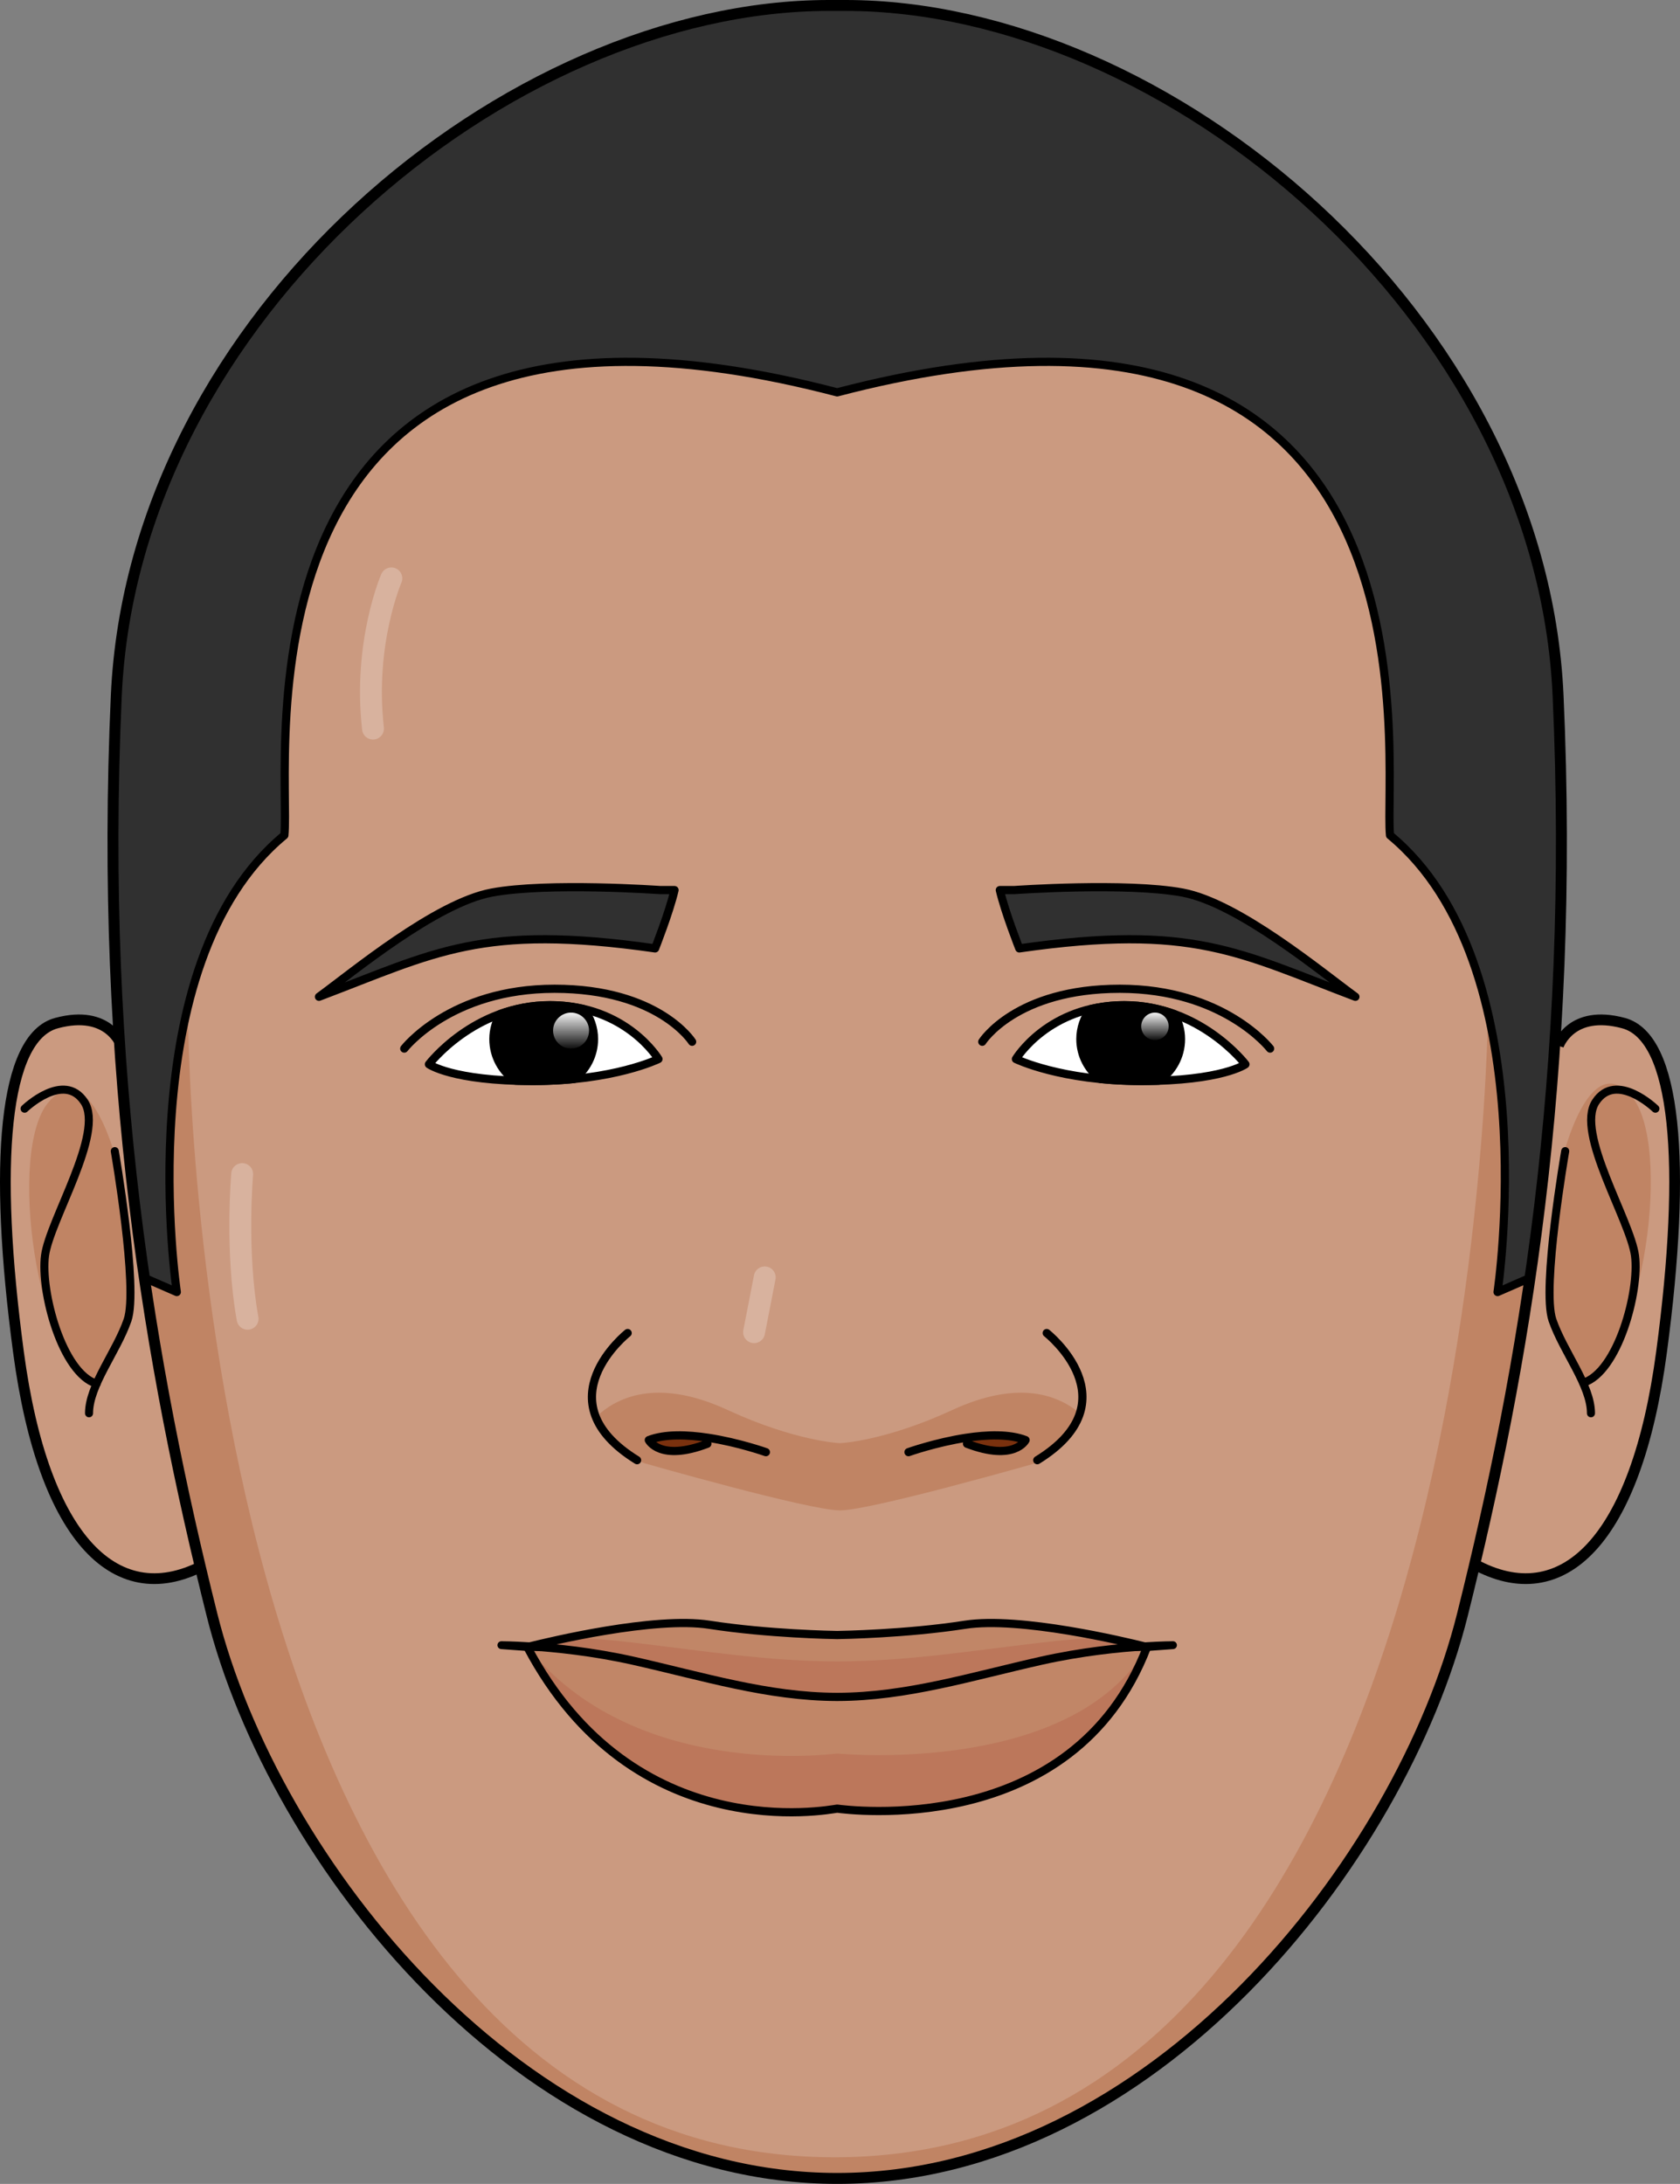 <?xml version="1.0" encoding="utf-8"?>
<!-- Generator: Adobe Illustrator 16.0.0, SVG Export Plug-In . SVG Version: 6.00 Build 0)  -->
<!DOCTYPE svg PUBLIC "-//W3C//DTD SVG 1.1//EN" "http://www.w3.org/Graphics/SVG/1.1/DTD/svg11.dtd">
<svg version="1.1" id="Layer_1" xmlns="http://www.w3.org/2000/svg" xmlns:xlink="http://www.w3.org/1999/xlink" x="0px" y="0px"
	 width="385.114px" height="500.623px" viewBox="0 0 385.114 500.623" enable-background="new 0 0 385.114 500.623"
	 xml:space="preserve">
<rect x="0" y="0" width="385.114" height="500.623" fill="#808080" stroke="none"/>
<g>
	<path fill="#CB9A80" d="M27.877,239.728c0,0-2.86-8.453-14.939-5.192c-12.085,3.262-14.503,32.15-8.701,75.481
		c5.798,43.331,22.769,59.628,43.046,48.451"/>
	<path fill="#C08464" d="M26.883,266.753c0,0-6.092-25.228-15.703-14.162c-9.612,11.065-2.791,59.492,10.988,65.771
		c5.233-10.284,8.779-17.308,7.457-29.231C28.302,277.208,26.883,266.753,26.883,266.753z"/>
	<path fill="none" stroke="#000000" stroke-width="2.461" stroke-miterlimit="10" d="M27.877,239.728c0,0-2.854-8.453-14.939-5.192
		c-12.079,3.262-14.499,32.15-8.695,75.481c5.796,43.331,22.768,59.628,43.044,48.451"/>
	
		<path fill="none" stroke="#000000" stroke-width="1.846" stroke-linecap="round" stroke-linejoin="round" stroke-miterlimit="10" d="
		M5.638,254.152c0,0,9.003-8.686,13.689-1.563c4.686,7.121-7.927,27.096-9.009,35.258c-1.078,8.166,3.897,26.925,11.825,29.355"/>
	
		<path fill="none" stroke="#000000" stroke-width="1.846" stroke-linecap="round" stroke-linejoin="round" stroke-miterlimit="10" d="
		M26.315,263.878c0,0,5.443,31.438,2.923,38.734c-2.522,7.295-8.829,14.938-8.829,21.363"/>
	<path fill="#CB9A80" d="M357.231,239.728c0,0,2.855-8.453,14.939-5.192c12.086,3.262,14.499,32.15,8.701,75.481
		c-5.802,43.331-22.774,59.628-43.045,48.451"/>
	<path fill="#C08464" d="M358.23,265.367c0,0,6.093-25.228,15.704-14.162c9.611,11.067,2.787,59.493-10.992,65.77
		c-5.234-10.283-8.775-17.308-7.453-29.23C356.811,275.823,358.23,265.367,358.23,265.367z"/>
	<path fill="none" stroke="#000000" stroke-width="2.461" stroke-miterlimit="10" d="M357.237,239.728
		c0,0,2.854-8.453,14.939-5.192c12.08,3.262,14.498,32.15,8.695,75.481c-5.797,43.331-22.769,59.628-43.045,48.451"/>
	
		<path fill="none" stroke="#000000" stroke-width="1.846" stroke-linecap="round" stroke-linejoin="round" stroke-miterlimit="10" d="
		M379.477,254.152c0,0-9.005-8.686-13.689-1.563c-4.688,7.121,7.927,27.096,9.009,35.258c1.077,8.166-3.927,26.697-11.854,29.129"/>
	
		<path fill="none" stroke="#000000" stroke-width="1.846" stroke-linecap="round" stroke-linejoin="round" stroke-miterlimit="10" d="
		M358.799,263.878c0,0-5.445,31.438-2.923,38.734c2.521,7.295,8.828,14.938,8.828,21.363"/>
	<path fill="#CB9A80" d="M192.554,499.583c72.056,0,129.228-72.837,143.325-129.229c14.097-56.391,25.847-123.744,21.932-210.68
		C353.893,72.739,268.042,1.468,194.433,1.468h-3.757c-73.608,0-159.46,71.271-163.377,158.207
		c-3.915,86.936,7.835,154.289,21.931,210.68C63.328,426.746,120.499,499.583,192.554,499.583z"/>
	<path fill="#C08464" d="M247.54,323.976c-4.769-3.996-13.779-7.896-29.282-0.734c-15.497,7.162-25.704,7.588-25.704,7.588
		s-10.196-0.426-25.702-7.588c-15.501-7.162-24.511-3.262-29.282,0.734c-1.404,6.854,10.168,11.453,10.168,11.453
		s37.722,10.803,44.819,10.803c7.096,0,44.817-10.803,44.817-10.803S244.232,332.62,247.54,323.976z"/>
	<path fill="#C08464" d="M335.165,368.146c10.1-40.4,18.96-86.48,21.754-141.307l-15.784,2.825c0,0-0.424,264.855-149.851,264.855
		c-149.428,0-148.23-264.876-148.23-264.876H26.905c2.947,53.599,11.686,98.79,21.613,138.503
		c14.098,56.391,71.269,131.224,143.323,131.224C263.897,499.369,321.069,424.536,335.165,368.146z"/>
	<path fill="#303030" d="M150.17,217.405c0,0,3.257-8.226,4.457-13.367h-3.257c0,0-25.795-1.826-38.649,0.573
		c-12.854,2.399-32.062,18.404-39.602,23.887C99.854,218.384,110.277,211.703,150.17,217.405z"/>
	<path fill="#303030" d="M233.655,217.405c0,0-3.261-8.226-4.461-13.367h3.262c0,0,25.791-1.826,38.643,0.573
		c12.859,2.399,32.063,18.404,39.604,23.887C283.968,218.384,273.543,211.703,233.655,217.405z"/>
	<path fill="#FFFFFF" d="M98.326,243.971c0,0,10.281-13.541,27.763-13.541c17.48,0,24.85,12.341,24.85,12.341
		s-10.283,5.033-28.791,5.033C103.638,247.804,98.326,243.971,98.326,243.971z"/>
	<path fill="#FFFFFF" d="M285.495,243.971c0,0-10.283-13.541-27.763-13.541c-17.48,0-24.85,12.341-24.85,12.341
		s10.282,5.033,28.791,5.033S285.495,243.971,285.495,243.971z"/>
	<path fill="#C18667" d="M123.905,377.565c0,0-3.672-0.25-3.017,0c24.396,46.145,69.057,37.279,71.024,37.037
		c1.969,0.242,54.008,7.291,71.023-37.037c0.651-0.25-3.021,0-3.021,0"/>
	<path fill="#BC775B" d="M262.937,377.528c-17.016,29.26-69.055,24.607-71.023,24.447c-1.968,0.16-46.629,6.012-71.024-24.447
		c-0.062-0.018-0.054-0.026-0.044-0.037c-0.047,0.018-0.041,0.041,0.044,0.074c24.396,46.145,69.057,37.279,71.024,37.037
		c1.969,0.242,54.008,7.291,71.023-37.037c0.087-0.033,0.091-0.057,0.045-0.074C262.988,377.502,262.999,377.511,262.937,377.528z"
		/>
	<path fill="#C18667" d="M221.195,372.454c-13.374,2.086-28.308,2.338-29.282,2.352c-0.975-0.014-15.909-0.266-29.281-2.352
		c-12.574-1.965-36.787,3.867-41.077,4.939c5.685,0.367,14.4,1.238,23.705,3.33c15.917,3.582,30.754,8.229,46.561,8.266v0.008
		c0.029,0,0.058-0.004,0.093-0.004c0.03,0,0.063,0.004,0.094,0.004v-0.008c15.805-0.037,30.637-4.684,46.561-8.266
		c9.298-2.092,18.02-2.963,23.703-3.33C257.981,376.321,233.764,370.489,221.195,372.454z"/>
	<path fill="#BC775B" d="M238.567,376.556c-15.924,1.861-30.756,4.275-46.561,4.295v0.004c-0.03,0-0.063-0.001-0.094-0.001
		c-0.035,0-0.063,0.001-0.093,0.001v-0.004c-15.807-0.02-30.644-2.434-46.561-4.295c-5.101-0.594-10.005-0.994-14.351-1.271
		c-4.484,0.918-7.966,1.763-9.354,2.108c5.685,0.367,14.4,1.238,23.705,3.33c15.917,3.582,30.754,8.229,46.561,8.266v0.008
		c0.029,0,0.058-0.004,0.093-0.004c0.03,0,0.063,0.004,0.094,0.004v-0.008c15.805-0.037,30.637-4.684,46.561-8.266
		c9.298-2.092,18.02-2.963,23.703-3.33c-1.387-0.346-4.871-1.191-9.357-2.108C248.569,375.56,243.667,375.962,238.567,376.556z"/>
	<path fill="#303030" d="M357.169,159.46C353.251,72.525,267.4,1.253,193.791,1.253h-3.755
		c-73.611,0-159.462,71.271-163.378,158.207c-2.277,50.567,0.764,94.474,6.466,133.487l7.405,3.231
		c0,0-11.281-75.035,24.654-104.703c1.67-16.295-15.628-138.722,126.729-101.534c142.356-37.188,125.061,85.239,126.729,101.534
		c35.935,29.667,24.653,104.703,24.653,104.703l7.407-3.231C356.404,253.935,359.446,210.028,357.169,159.46z"/>
	
		<path fill="none" stroke="#000000" stroke-width="1.88" stroke-linecap="round" stroke-linejoin="round" stroke-miterlimit="10" d="
		M357.169,159.46C353.251,72.525,267.4,1.253,193.791,1.253h-3.755c-73.611,0-159.462,71.271-163.378,158.207
		c-2.277,50.567,0.764,94.474,6.466,133.487l7.405,3.231c0,0-11.281-75.035,24.654-104.703
		c1.67-16.295-15.628-138.722,126.729-101.534c142.356-37.188,125.061,85.239,126.729,101.534
		c35.935,29.667,24.653,104.703,24.653,104.703l7.407-3.231C356.404,253.935,359.446,210.028,357.169,159.46z"/>
	<path fill="none" stroke="#000000" stroke-width="2.507" stroke-miterlimit="10" d="M191.913,499.369
		c72.052,0,129.229-72.839,143.326-129.228c14.097-56.393,25.844-123.745,21.927-210.682
		C353.248,72.525,267.397,1.253,193.788,1.253h-3.75c-73.614,0-159.465,71.271-163.379,158.206
		c-3.916,86.938,7.83,154.29,21.928,210.682C62.684,426.53,119.855,499.369,191.913,499.369z"/>
	
		<path fill="none" stroke="#000000" stroke-width="1.88" stroke-linecap="round" stroke-linejoin="round" stroke-miterlimit="10" d="
		M150.17,217.405c0,0,3.257-8.226,4.457-13.367h-3.257c0,0-25.795-1.826-38.649,0.573c-12.854,2.399-32.062,18.404-39.602,23.887
		C99.854,218.384,110.277,211.703,150.17,217.405z"/>
	
		<path fill="none" stroke="#000000" stroke-width="1.88" stroke-linecap="round" stroke-linejoin="round" stroke-miterlimit="10" d="
		M143.878,305.581c0,0-19.777,15.621,2.164,29.145"/>
	<path fill="#7A310E" d="M162.353,329.594c-4.778-0.727-9.906-0.915-13.623,0.524c0,0,2.508,5.02,13.417,0.842"/>
	
		<path fill="none" stroke="#000000" stroke-width="1.88" stroke-linecap="round" stroke-linejoin="round" stroke-miterlimit="10" d="
		M175.567,332.884c0,0-6.238-2.223-13.215-3.29c-4.778-0.727-9.906-0.915-13.623,0.524c0,0,2.508,5.02,13.417,0.842"/>
	
		<path fill="none" stroke="#000000" stroke-width="1.88" stroke-linecap="round" stroke-linejoin="round" stroke-miterlimit="10" d="
		M233.655,217.405c0,0-3.261-8.226-4.461-13.367h3.262c0,0,25.791-1.826,38.643,0.573c12.859,2.399,32.063,18.404,39.604,23.887
		C283.968,218.384,273.543,211.703,233.655,217.405z"/>
	
		<path fill="none" stroke="#000000" stroke-width="1.88" stroke-linecap="round" stroke-linejoin="round" stroke-miterlimit="10" d="
		M239.942,305.581c0,0,19.778,15.621-2.164,29.145"/>
	
		<path fill="none" stroke="#000000" stroke-width="1.88" stroke-linecap="round" stroke-linejoin="round" stroke-miterlimit="10" d="
		M123.905,377.565c0,0-3.672-0.25-3.017,0c24.396,46.145,69.057,37.279,71.024,37.037c1.969,0.242,54.008,7.291,71.023-37.037
		c0.651-0.25-3.021,0-3.021,0"/>
	
		<path fill="none" stroke="#000000" stroke-width="1.803" stroke-linecap="round" stroke-linejoin="round" stroke-miterlimit="10" d="
		M120.889,377.565c0,0,0.235-0.063,0.666-0.172c-4.088-0.262-6.619-0.264-6.619-0.264L120.889,377.565z"/>
	
		<path fill="none" stroke="#000000" stroke-width="1.88" stroke-linecap="round" stroke-linejoin="round" stroke-miterlimit="10" d="
		M221.195,372.454c-13.374,2.086-28.308,2.338-29.282,2.352c-0.975-0.014-15.909-0.266-29.281-2.352
		c-12.574-1.965-36.787,3.867-41.077,4.939c5.685,0.367,14.4,1.238,23.705,3.33c15.917,3.582,30.754,8.229,46.561,8.266v0.008
		c0.029,0,0.058-0.004,0.093-0.004c0.03,0,0.063,0.004,0.094,0.004v-0.008c15.805-0.037,30.637-4.684,46.561-8.266
		c9.298-2.092,18.02-2.963,23.703-3.33C257.981,376.321,233.764,370.489,221.195,372.454z"/>
	
		<path fill="none" stroke="#000000" stroke-width="1.803" stroke-linecap="round" stroke-linejoin="round" stroke-miterlimit="10" d="
		M268.886,377.13c0,0-2.525,0.002-6.615,0.264c0.426,0.108,0.666,0.172,0.666,0.172L268.886,377.13z"/>
	<path fill="#7A310E" d="M221.474,329.594c4.773-0.727,9.9-0.915,13.622,0.524c0,0-2.512,5.02-13.421,0.842"/>
	
		<path fill="none" stroke="#000000" stroke-width="1.88" stroke-linecap="round" stroke-linejoin="round" stroke-miterlimit="10" d="
		M208.258,332.884c0,0,6.232-2.223,13.216-3.29c4.773-0.727,9.9-0.915,13.622,0.524c0,0-2.512,5.02-13.421,0.842"/>
	
		<path fill="none" stroke="#000000" stroke-width="1.88" stroke-linecap="round" stroke-linejoin="round" stroke-miterlimit="10" d="
		M98.326,243.971c0,0,10.281-13.541,27.763-13.541c17.48,0,24.85,12.341,24.85,12.341s-10.283,5.033-28.791,5.033
		C103.638,247.804,98.326,243.971,98.326,243.971z"/>
	
		<path fill="none" stroke="#000000" stroke-width="1.88" stroke-linecap="round" stroke-linejoin="round" stroke-miterlimit="10" d="
		M136.165,238.19c0-2.576-0.871-4.931-2.3-6.85c-2.336-0.556-4.906-0.911-7.776-0.911c-4.24,0-8.045,0.805-11.395,2.013
		c-0.983,1.699-1.591,3.645-1.591,5.748c0,3.971,2.007,7.469,5.063,9.544c1.263,0.041,2.57,0.07,3.98,0.07
		c3.433,0,6.57-0.173,9.425-0.455C134.345,245.244,136.165,241.944,136.165,238.19z"/>
	
		<path fill="none" stroke="#000000" stroke-width="1.88" stroke-linecap="round" stroke-linejoin="round" stroke-miterlimit="10" d="
		M92.67,240.372c0,0,10.587-13.713,34.447-13.713s31.539,12.146,31.539,12.146"/>
	
		<path fill="none" stroke="#000000" stroke-width="1.88" stroke-linecap="round" stroke-linejoin="round" stroke-miterlimit="10" d="
		M285.495,243.971c0,0-10.283-13.541-27.763-13.541c-17.48,0-24.85,12.341-24.85,12.341s10.282,5.033,28.791,5.033
		S285.495,243.971,285.495,243.971z"/>
	
		<path fill="none" stroke="#000000" stroke-width="1.88" stroke-linecap="round" stroke-linejoin="round" stroke-miterlimit="10" d="
		M270.724,238.19c0-2.103-0.603-4.049-1.588-5.746c-3.354-1.209-7.158-2.015-11.403-2.015c-2.864,0-5.435,0.355-7.771,0.911
		c-1.426,1.919-2.302,4.274-2.302,6.85c0,3.753,1.822,7.053,4.599,9.159c2.849,0.282,5.988,0.455,9.415,0.455
		c1.414,0,2.722-0.029,3.986-0.07C268.715,245.66,270.724,242.162,270.724,238.19z"/>
	<path d="M136.165,238.19c0-2.576-0.871-4.931-2.3-6.85c-2.336-0.556-4.906-0.911-7.776-0.911c-4.24,0-8.045,0.805-11.395,2.013
		c-0.983,1.699-1.591,3.645-1.591,5.748c0,3.971,2.007,7.469,5.063,9.544c1.263,0.041,2.57,0.07,3.98,0.07
		c3.433,0,6.57-0.173,9.425-0.455C134.345,245.244,136.165,241.944,136.165,238.19z"/>
	<path d="M270.724,238.19c0-2.103-0.603-4.049-1.588-5.746c-3.354-1.209-7.158-2.015-11.403-2.015c-2.864,0-5.435,0.355-7.771,0.911
		c-1.426,1.919-2.302,4.274-2.302,6.85c0,3.753,1.822,7.053,4.599,9.159c2.849,0.282,5.988,0.455,9.415,0.455
		c1.414,0,2.722-0.029,3.986-0.07C268.715,245.66,270.724,242.162,270.724,238.19z"/>
	
		<path fill="none" stroke="#000000" stroke-width="1.88" stroke-linecap="round" stroke-linejoin="round" stroke-miterlimit="10" d="
		M291.151,240.372c0,0-10.587-13.713-34.447-13.713s-31.533,12.146-31.533,12.146"/>
	
		<line fill="none" stroke="#D8B29E" stroke-width="5.014" stroke-linecap="round" stroke-linejoin="round" stroke-miterlimit="10" x1="175.302" y1="292.821" x2="172.86" y2="305.381"/>
	
		<path fill="none" stroke="#D8B29E" stroke-width="5.014" stroke-linecap="round" stroke-linejoin="round" stroke-miterlimit="10" d="
		M55.516,269.138c0,0-1.552,17.648,1.241,33.17"/>
	
		<path fill="none" stroke="#D8B29E" stroke-width="5.014" stroke-linecap="round" stroke-linejoin="round" stroke-miterlimit="10" d="
		M89.713,132.585c0,0-6.442,14.754-4.209,34.436"/>
	<linearGradient id="SVGID_1_" gradientUnits="userSpaceOnUse" x1="264.751" y1="231.785" x2="264.751" y2="238.846">
		<stop  offset="0" style="stop-color:#FFFFFF"/>
		<stop  offset="1" style="stop-color:#FFFFFF;stop-opacity:0"/>
	</linearGradient>
	<circle fill="url(#SVGID_1_)" cx="264.751" cy="235.272" r="3.144"/>
	<linearGradient id="SVGID_2_" gradientUnits="userSpaceOnUse" x1="130.908" y1="231.678" x2="130.908" y2="240.936">
		<stop  offset="0" style="stop-color:#FFFFFF"/>
		<stop  offset="1" style="stop-color:#FFFFFF;stop-opacity:0"/>
	</linearGradient>
	<path fill="url(#SVGID_2_)" d="M135.03,236.25c0,2.275-1.846,4.122-4.124,4.122c-2.273,0-4.12-1.846-4.12-4.122
		c0-2.276,1.847-4.122,4.12-4.122C133.185,232.129,135.03,233.974,135.03,236.25z"/>
</g>
</svg>
